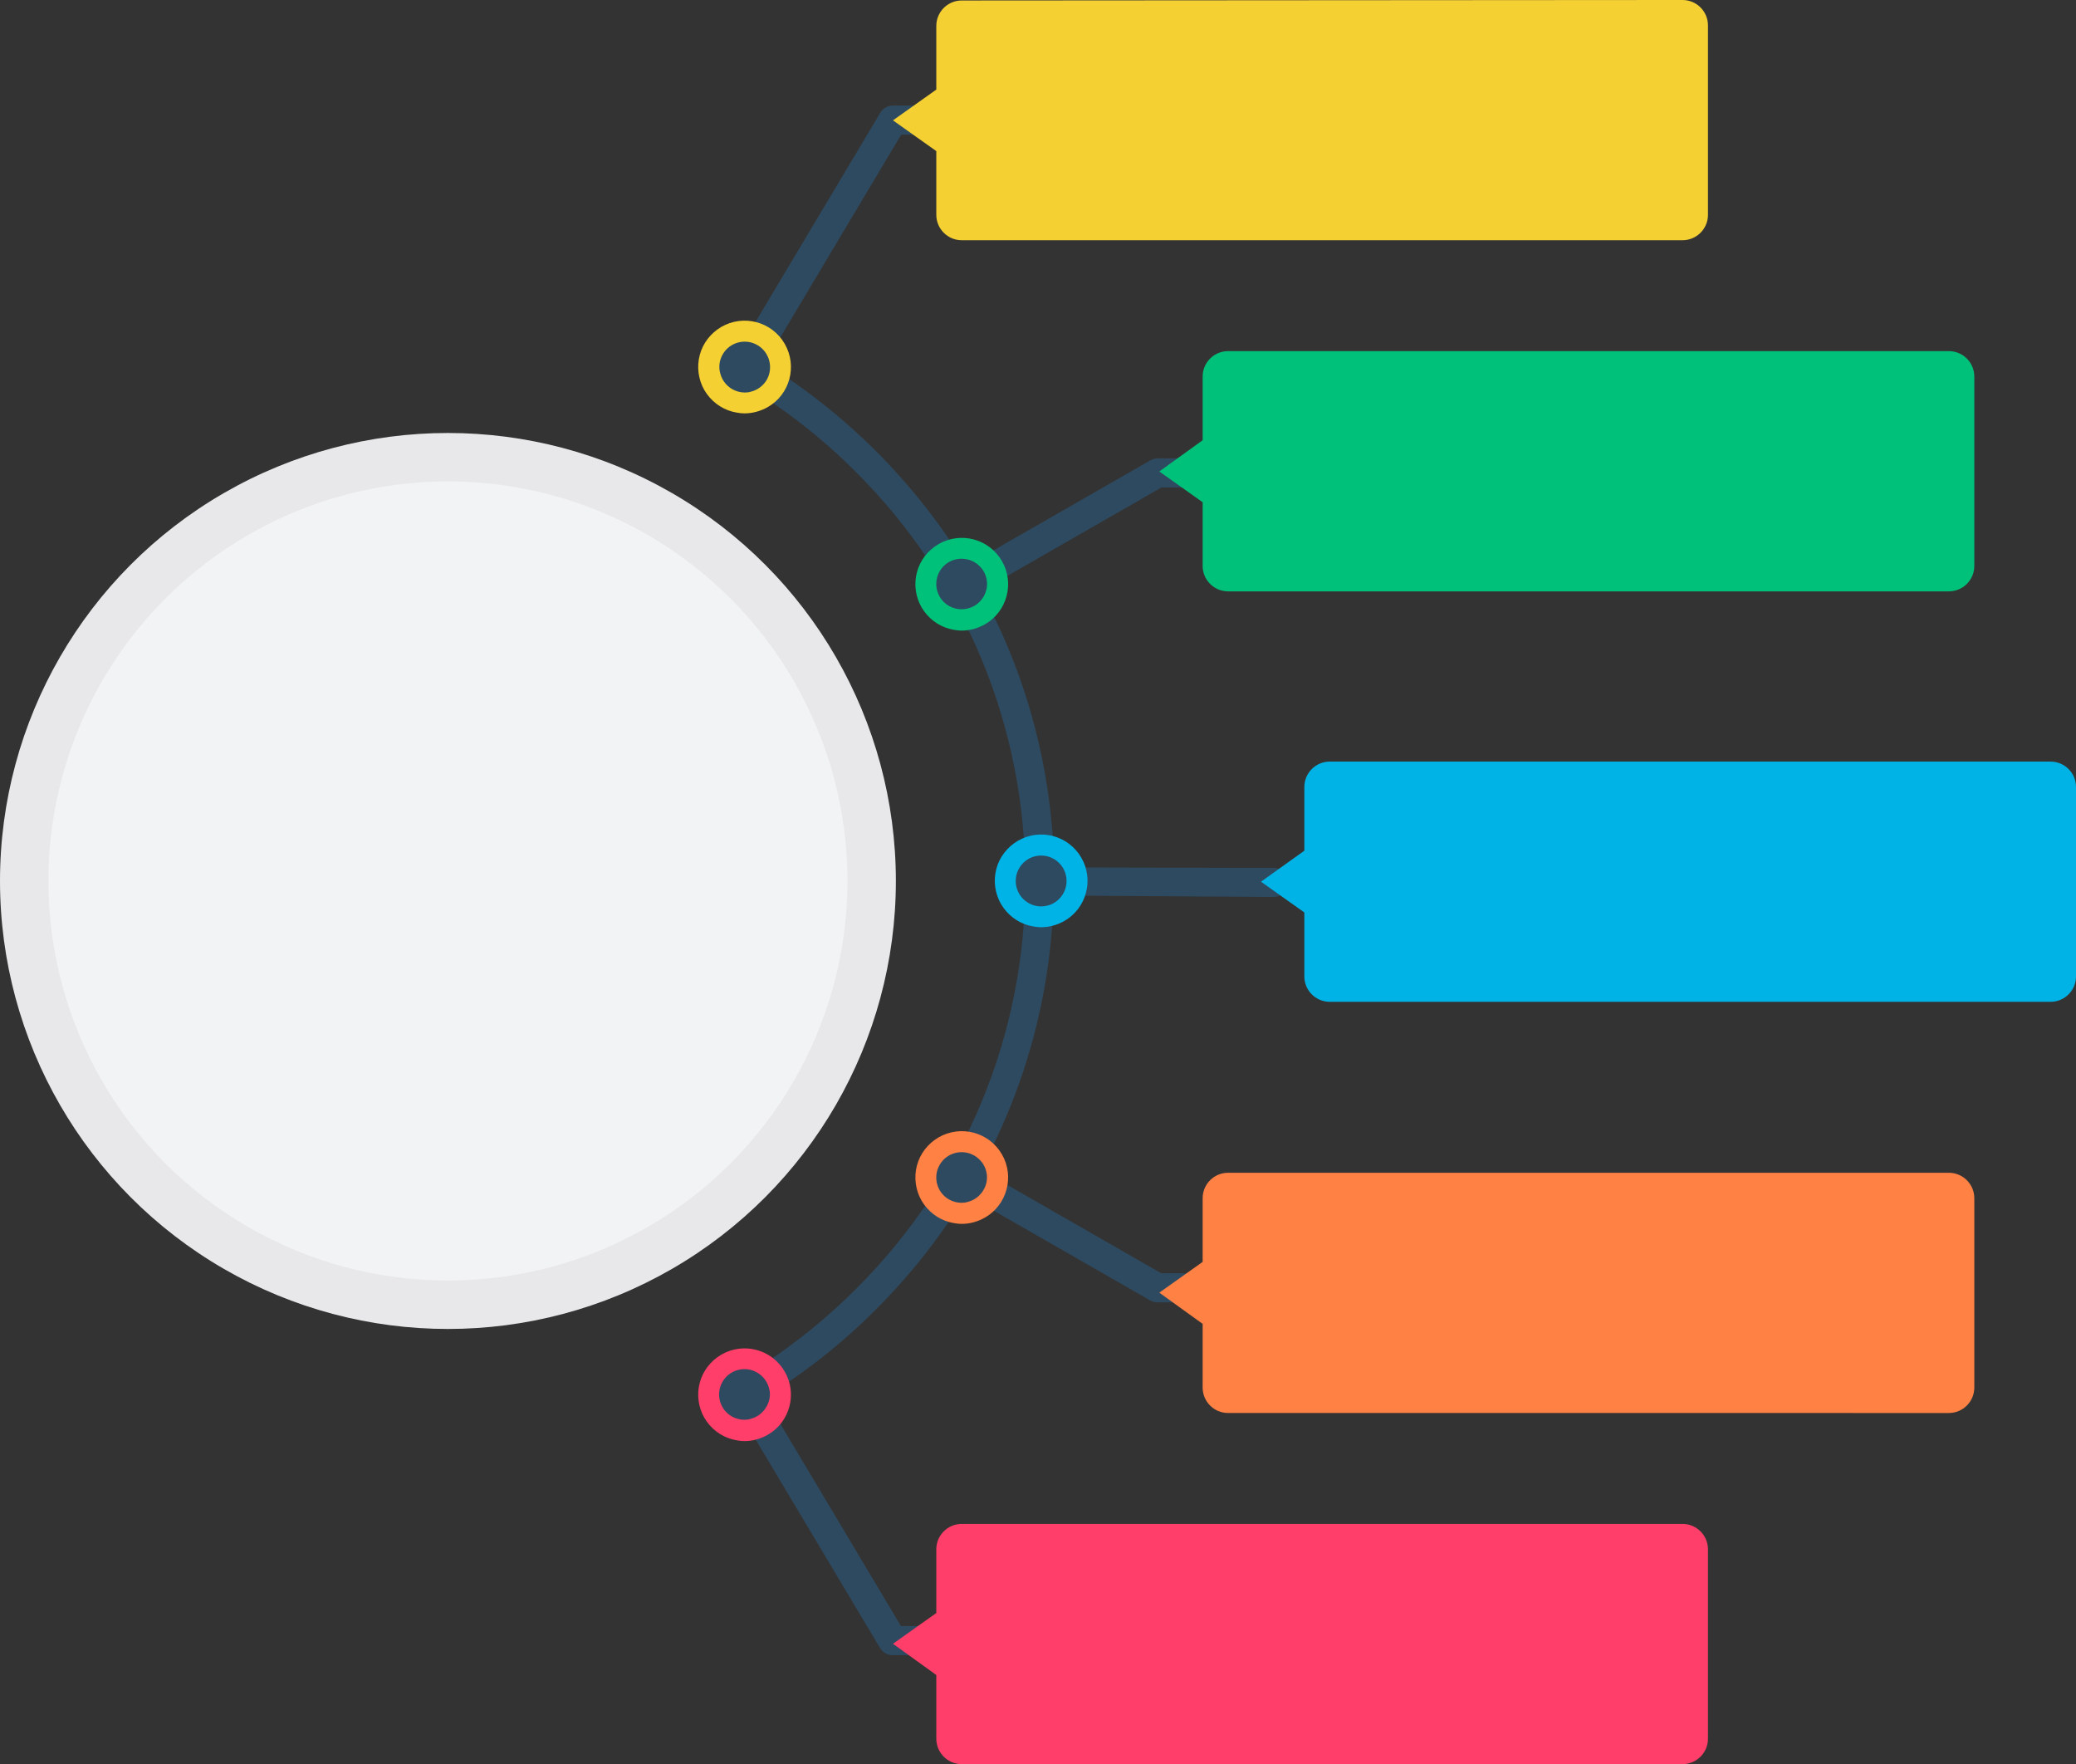 <?xml version="1.0" encoding="UTF-8"?>
<!DOCTYPE svg PUBLIC '-//W3C//DTD SVG 1.0//EN'
          'http://www.w3.org/TR/2001/REC-SVG-20010904/DTD/svg10.dtd'>
<svg height="728.5" preserveAspectRatio="xMidYMid meet" version="1.0" viewBox="0.0 -0.2 857.4 728.5" width="857.4" xmlns="http://www.w3.org/2000/svg" xmlns:xlink="http://www.w3.org/1999/xlink" zoomAndPan="magnify"
><rect x="0.0" y="-0.2" width="857.4" height="728.5" fill="#333333" stroke="none"/><g
  ><g
    ><g id="change1_1"
      ><path d="M526,370.2L526,370.2c3.3,0,6-2.7,6-6c0-3.3-2.7-6-6-6l-90.6-0.2c-0.9-40.5-11.3-79.4-30.3-114.1l74.6-42.8 h44.4c3.3,0,6-2.7,6-6s-2.7-6-6-6h-46c-1,0-2.1,0.3-3,0.8l-76,43.6c-10.3-16.9-22.7-32.7-37-47.1c-14-14-29.5-26.3-46.2-36.6 l56.3-94.4h43c3.3,0,6-2.7,6-6s-2.7-6-6-6h-46.4c-2.1,0-4.1,1.1-5.2,2.9l-61.1,102.4c0,0,0,0,0,0c0,0,0,0,0,0 c-0.1,0.1-0.1,0.2-0.2,0.4c0,0,0,0.1-0.1,0.1c-0.1,0.1-0.1,0.3-0.2,0.4c0,0,0,0.1-0.1,0.1c0,0.1-0.1,0.3-0.1,0.4 c0,0.1,0,0.1,0,0.2c0,0.1-0.1,0.3-0.1,0.4c0,0.1,0,0.1,0,0.2c0,0.1,0,0.3,0,0.4c0,0.1,0,0.1,0,0.2c0,0.1,0,0.3,0,0.4 c0,0.1,0,0.1,0,0.2c0,0.1,0,0.3,0,0.4c0,0.1,0,0.1,0,0.2c0,0.1,0.1,0.3,0.1,0.4c0,0.1,0,0.1,0,0.2c0,0,0,0,0,0c0,0,0,0,0,0.1 c0.1,0.2,0.1,0.4,0.2,0.6c0.1,0.2,0.1,0.3,0.2,0.5c0.1,0.2,0.2,0.4,0.3,0.5c0.1,0.2,0.2,0.3,0.3,0.5c0.1,0.2,0.3,0.3,0.4,0.5 c0.1,0.1,0.2,0.3,0.4,0.4c0.1,0.1,0.3,0.2,0.5,0.3c0.2,0.1,0.3,0.2,0.5,0.3c0,0,0,0,0,0c0,0,0,0,0,0c17.8,10.3,34.3,23.1,49,37.8 c45,45,69.9,104.9,69.9,168.6c0,63.7-24.8,123.6-69.9,168.6c-14.8,14.8-31.4,27.6-49.4,38c-1.4,0.8-2.4,2.1-2.8,3.6 c-0.4,1.5-0.2,3.2,0.6,4.6c0.4,0.7,0.9,1.3,1.5,1.7l60,100.5c1.1,1.8,3.1,2.9,5.2,2.9h46.4c3.3,0,6-2.7,6-6s-2.7-6-6-6h-43 l-56.3-94.4c16.7-10.3,32.2-22.5,46.2-36.6c14.4-14.4,26.7-30.2,37-47.1l76,43.6c0.9,0.5,1.9,0.8,3,0.8h46c3.3,0,6-2.7,6-6 s-2.7-6-6-6h-44.4l-74.6-42.8c18.8-34.5,29.2-73.1,30.2-113.2L526,370.2z" fill="#2e4a60"
      /></g
      ><g id="change2_1"
      ><circle cx="185" cy="363.6" fill="#e8e8eb" r="185"
      /></g
      ><g id="change3_1"
      ><circle cx="185" cy="363.6" fill="#f2f3f5" r="165"
      /></g
      ><g id="change4_1"
      ><path d="M324.1,566.2c-5.3-9.2-17-12.3-26.2-7c-4.4,2.6-7.6,6.7-8.9,11.6c-1.3,4.9-0.6,10.1,1.9,14.5 c2.6,4.4,6.7,7.6,11.6,8.9c1.7,0.4,3.3,0.7,5,0.7c3.3,0,6.6-0.9,9.6-2.6C326.2,587.1,329.4,575.3,324.1,566.2z" fill="#ff3e69"
      /></g
      ><g id="change5_1"
      ><path d="M413.8,476.5c-5.3-9.2-17-12.3-26.2-7c-4.4,2.6-7.6,6.7-8.9,11.6c-1.3,4.9-0.6,10.1,1.9,14.5 c2.6,4.4,6.7,7.6,11.6,8.9c1.7,0.4,3.3,0.7,5,0.7c3.3,0,6.6-0.9,9.6-2.6C415.9,497.4,419.1,485.6,413.8,476.5z" fill="#ff8144"
      /></g
      ><g id="change6_1"
      ><path d="M446.6,354c-5.3-9.2-17-12.3-26.2-7c-4.4,2.6-7.6,6.7-8.9,11.6c-1.3,4.9-0.6,10.1,1.9,14.5 c2.6,4.4,6.7,7.6,11.6,8.9c1.7,0.4,3.3,0.7,5,0.7c3.3,0,6.6-0.9,9.6-2.6C448.7,374.9,451.9,363.1,446.6,354z" fill="#00b3e6"
      /></g
      ><g id="change1_2"
      ><path d="M407.3,483.4c-0.7-2.7-2.5-5-4.9-6.4c-5-2.9-11.4-1.2-14.3,3.8c-2.9,5-1.2,11.4,3.8,14.3 c1.6,0.9,3.4,1.4,5.2,1.4c0.9,0,1.8-0.1,2.7-0.4c2.7-0.7,5-2.5,6.4-4.9S408,486.1,407.3,483.4z" fill="#2e4a60"
      /></g
      ><g id="change1_3"
      ><path d="M317.6,573c-0.7-2.7-2.5-5-4.9-6.4c-5-2.9-11.4-1.2-14.3,3.8c-2.9,5-1.2,11.4,3.8,14.3 c1.6,0.9,3.4,1.4,5.2,1.4c0.9,0,1.8-0.1,2.7-0.4c2.7-0.7,5-2.5,6.4-4.9S318.4,575.7,317.6,573z" fill="#2e4a60"
      /></g
      ><g id="change1_4"
      ><circle cx="430" cy="363.6" fill="#2e4a60" r="10.5"
      /></g
      ><g id="change7_1"
      ><path d="M413.8,231.5c-5.3-9.2-17-12.3-26.2-7c-4.4,2.6-7.6,6.7-8.9,11.6c-1.3,4.9-0.6,10.1,1.9,14.5 c2.6,4.4,6.7,7.6,11.6,8.9c1.7,0.4,3.3,0.7,5,0.7c3.3,0,6.6-0.9,9.6-2.6C415.9,252.4,419.1,240.6,413.8,231.5z" fill="#00c17a"
      /></g
      ><g id="change1_5"
      ><path d="M406.3,235.8c-1.4-2.4-3.7-4.2-6.4-4.9c-2.7-0.7-5.5-0.4-8,1c-5,2.9-6.7,9.3-3.8,14.3 c1.9,3.4,5.5,5.2,9.1,5.2c1.8,0,3.6-0.5,5.2-1.4c2.4-1.4,4.2-3.7,4.9-6.4C408,241.1,407.7,238.3,406.3,235.8z" fill="#2e4a60"
      /></g
      ><g id="change8_1"
      ><path d="M324.1,141.8c-5.3-9.2-17-12.3-26.2-7c-4.4,2.6-7.6,6.7-8.9,11.6c-1.3,4.9-0.6,10.1,1.9,14.5 c2.6,4.4,6.7,7.6,11.6,8.9c1.7,0.4,3.3,0.7,5,0.7c3.3,0,6.6-0.9,9.6-2.6C326.2,162.7,329.4,151,324.1,141.8z" fill="#f5d033"
      /></g
      ><g id="change1_6"
      ><path d="M312.8,142.3c-5-2.9-11.4-1.2-14.3,3.8c-1.4,2.4-1.8,5.3-1,8c0.7,2.7,2.5,5,4.9,6.4c1.6,0.9,3.4,1.4,5.2,1.4 c0.9,0,1.8-0.1,2.7-0.4c2.7-0.7,5-2.5,6.4-4.9C319.5,151.6,317.8,145.2,312.8,142.3z" fill="#2e4a60"
      /></g
      ><g id="change8_2"
      ><path d="M368.8,49.5l17.9,12.7l0,26.3c0,5.8,4.7,10.5,10.5,10.5l297.7,0c5.8,0,10.5-4.7,10.5-10.5l0-78.2 c0-5.8-4.7-10.5-10.5-10.5L397.2,0c-5.8,0-10.5,4.7-10.5,10.5v26.3L368.8,49.5z" fill="#f5d033"
      /></g
      ><g id="change7_2"
      ><path d="M478.8,194.5l17.9,12.7l0,26.3c0,5.8,4.7,10.5,10.5,10.5l297.7,0c5.8,0,10.5-4.7,10.5-10.5l0-78.2 c0-5.8-4.7-10.5-10.5-10.5l-297.7,0c-5.8,0-10.5,4.7-10.5,10.5v26.3L478.8,194.5z" fill="#00c17a"
      /></g
      ><g id="change4_2"
      ><path d="M368.8,678.6l17.9-12.7l0-26.3c0-5.8,4.7-10.5,10.5-10.5h297.7c5.8,0,10.5,4.7,10.5,10.5l0,78.2 c0,5.8-4.7,10.5-10.5,10.5H397.2c-5.8,0-10.5-4.7-10.5-10.5v-26.3L368.8,678.6z" fill="#ff3e69"
      /></g
      ><g id="change5_2"
      ><path d="M478.8,533.6l17.9-12.7l0-26.3c0-5.8,4.7-10.5,10.5-10.5l297.7,0c5.8,0,10.5,4.7,10.5,10.5l0,78.2 c0,5.8-4.7,10.5-10.5,10.5H507.2c-5.8,0-10.5-4.7-10.5-10.5v-26.3L478.8,533.6z" fill="#ff8144"
      /></g
      ><g id="change6_2"
      ><path d="M520.8,363.9l17.9,12.7V403c0,5.8,4.7,10.5,10.5,10.5h297.7c5.8,0,10.5-4.7,10.5-10.5l0-78.2 c0-5.8-4.7-10.5-10.5-10.5H549.2c-5.8,0-10.5,4.7-10.5,10.5l0,26.3L520.8,363.9z" fill="#00b3e6"
      /></g
    ></g
  ></g
></svg
>
